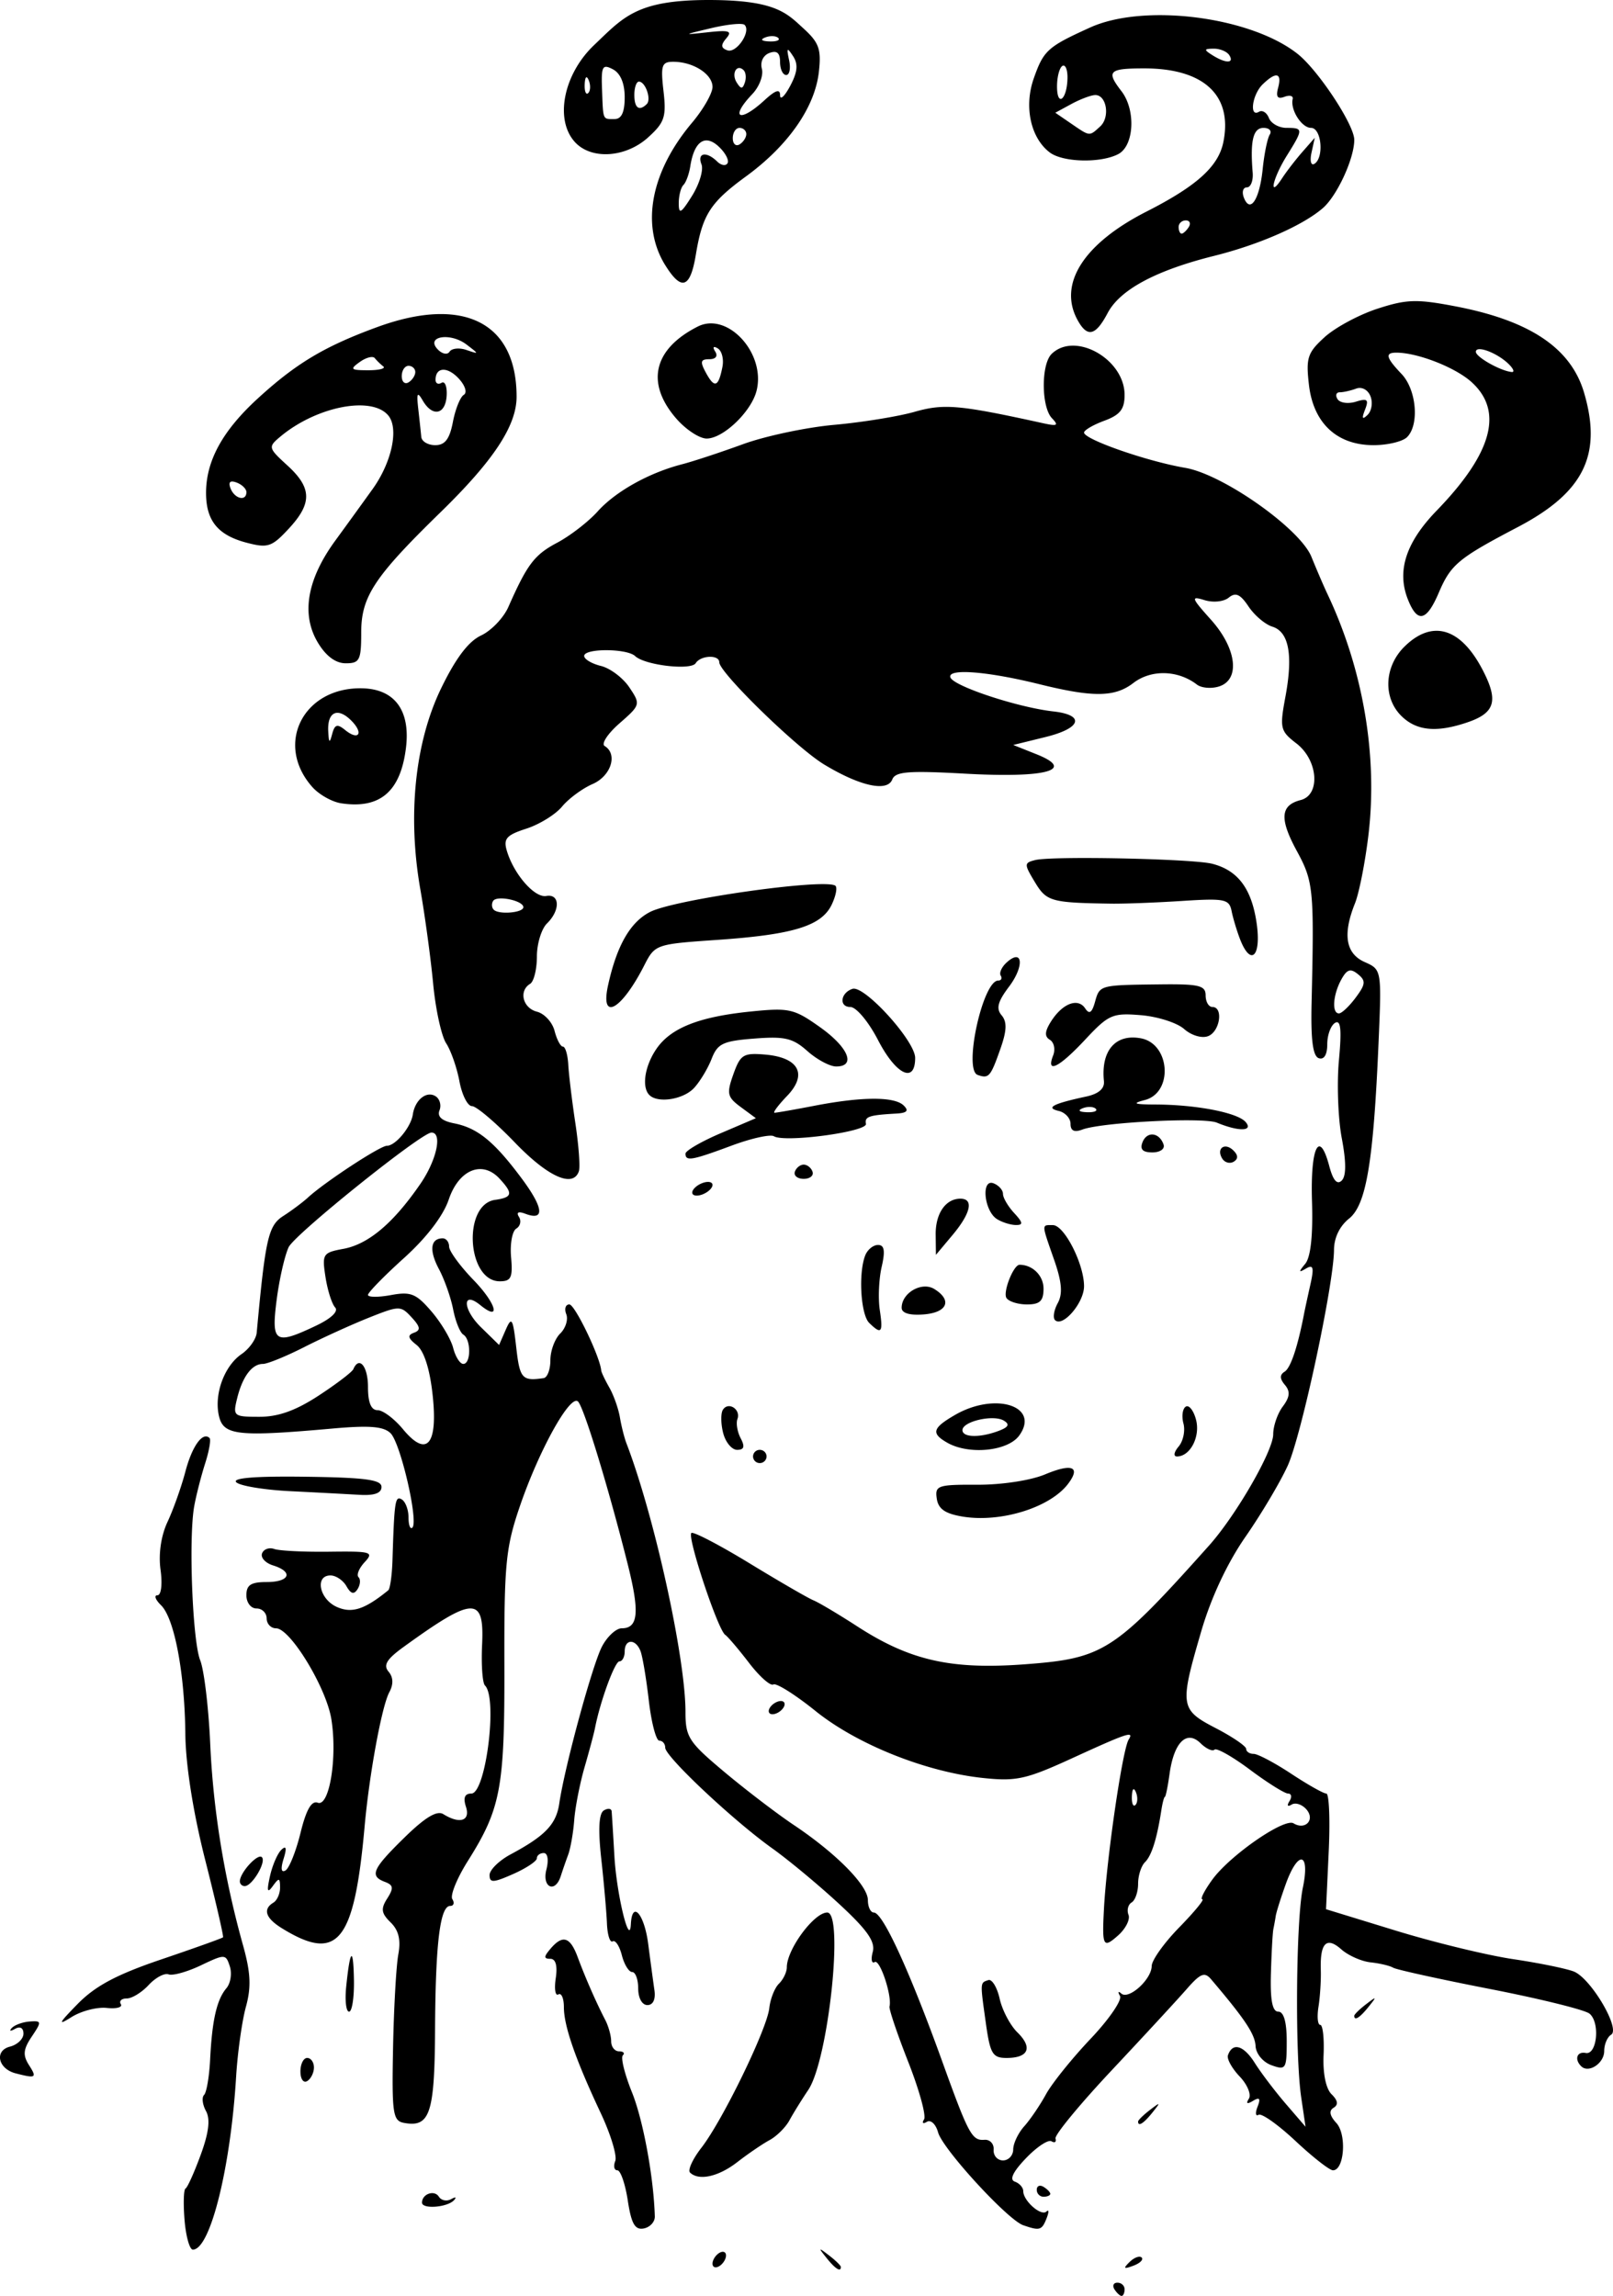 <svg xmlns="http://www.w3.org/2000/svg" width="573.266" height="816.071" viewBox="0 0 151.677 215.919"><path d="M104.796 215.297c-.215-.342-.09-.621.28-.621s.673.28.673.621c0 .342-.126.622-.28.622-.154 0-.457-.28-.673-.622zM67 212.884c0-.342.286-.794.635-1.006.35-.211.636-.104.636.238 0 .342-.286.794-.636 1.005-.35.212-.635.105-.635-.237zm10.718-.54c-.79-.986-.768-1.007.24-.234.611.469 1.112.958 1.112 1.088 0 .511-.522.182-1.352-.854zm28.497.39c.431-.425.944-.616 1.14-.425.195.191-.158.54-.784.772-.906.338-.979.266-.356-.348zm-88.862-3.962c-.125-1.538-.083-2.867.094-2.953.178-.086.819-1.511 1.425-3.167.763-2.08.917-3.35.5-4.114-.333-.607-.415-1.29-.182-1.518.233-.228.489-1.733.57-3.346.184-3.695.626-5.626 1.532-6.694.391-.462.535-1.383.32-2.048-.382-1.177-.454-1.18-2.725-.099-1.283.611-2.649.992-3.035.846-.387-.145-1.23.306-1.874 1.002-.643.695-1.57 1.265-2.061 1.265-.491 0-.74.24-.555.534.186.294-.41.454-1.325.356-.915-.099-2.407.29-3.317.864-1.326.835-1.21.589.584-1.24 1.672-1.703 3.67-2.766 7.89-4.197 3.107-1.054 5.708-1.985 5.779-2.07.07-.084-.687-3.37-1.684-7.301-1.126-4.442-1.831-8.914-1.86-11.811-.06-5.76-1.028-10.886-2.29-12.121-.525-.513-.675-.933-.334-.933.353 0 .479-1.034.291-2.4-.204-1.49.046-3.198.659-4.507.543-1.159 1.298-3.284 1.677-4.722.635-2.408 1.63-3.787 2.275-3.156.145.143-.043 1.22-.419 2.394-.375 1.174-.835 2.973-1.022 3.999-.543 2.975-.167 12.698.56 14.508.365.91.79 4.451.942 7.87.28 6.23 1.318 12.606 3.08 18.916.725 2.591.788 3.94.275 5.805-.367 1.336-.782 4.293-.92 6.57-.526 8.616-2.438 16.263-4.068 16.263-.305 0-.657-1.258-.782-2.795zm41.68-1.83c-.24-1.559-.68-2.834-.978-2.834-.3 0-.39-.394-.2-.875.188-.481-.426-2.51-1.365-4.507-2.37-5.04-3.465-8.187-3.465-9.963 0-.832-.234-1.37-.52-1.198-.286.173-.397-.51-.246-1.517.178-1.185-.002-1.832-.51-1.832-.621 0-.62-.195.005-.932 1.155-1.362 1.857-1.15 2.57.777.71 1.918 1.746 4.28 2.586 5.897.309.593.561 1.502.561 2.02 0 .517.334.94.741.94.408 0 .567.171.355.38-.213.208.175 1.775.863 3.482 1.052 2.612 2.042 8.002 2.145 11.67.014.509-.455 1.015-1.042 1.126-.827.156-1.164-.437-1.501-2.634zm37.188 2.332c-1.474-.512-7.58-7.172-8.01-8.736-.211-.767-.683-1.213-1.05-.992-.365.222-.487.12-.27-.224.219-.345-.449-2.775-1.482-5.401s-1.827-4.975-1.765-5.22c.255-.994-.904-4.473-1.39-4.179-.29.175-.372-.256-.185-.956.257-.96-.52-2.068-3.159-4.507-1.924-1.78-4.748-4.127-6.275-5.217-3.682-2.628-10.082-8.644-10.082-9.478 0-.364-.248-.662-.553-.662-.304 0-.75-1.697-.989-3.771-.24-2.075-.593-4.173-.785-4.662-.46-1.174-1.484-1.145-1.484.042 0 .512-.223.932-.496.932-.434 0-1.811 3.764-2.298 6.28-.092.478-.532 2.127-.977 3.665-.445 1.537-.884 3.775-.974 4.973-.09 1.197-.347 2.666-.569 3.264a56.46 56.46 0 00-.7 2.02c-.524 1.641-1.78 1.062-1.348-.621.23-.896.125-1.554-.249-1.554-.356 0-.647.221-.647.492 0 .27-1 .936-2.223 1.478-1.876.832-2.224.848-2.224.101 0-.487.89-1.362 1.976-1.945 3.26-1.747 4.291-2.827 4.579-4.793.505-3.45 3.113-13.032 4.017-14.759.492-.94 1.326-1.71 1.852-1.71 1.56 0 1.703-1.498.572-6-1.813-7.22-4.122-14.78-4.68-15.327-.73-.713-3.656 4.554-5.461 9.828-1.337 3.906-1.487 5.44-1.463 15.002.028 11.524-.33 13.44-3.443 18.39-1.019 1.62-1.672 3.232-1.45 3.58.22.35.13.636-.202.636-.954 0-1.383 3.506-1.424 11.638-.04 7.908-.482 9.227-2.941 8.762-1.027-.194-1.129-.907-1.009-7.044.074-3.756.296-7.71.494-8.788.252-1.376.038-2.274-.722-3.018-.881-.862-.94-1.278-.32-2.25.618-.97.58-1.261-.206-1.556-1.486-.558-1.198-1.215 1.826-4.175 1.944-1.902 3.056-2.572 3.653-2.202 1.554.964 2.56.638 2.13-.691-.276-.85-.115-1.244.508-1.244 1.357 0 2.49-8.98 1.281-10.162-.238-.233-.36-1.958-.271-3.833.218-4.6-.791-4.57-7.404.222-1.567 1.135-1.907 1.699-1.393 2.305.45.53.474 1.19.071 1.94-.707 1.318-1.88 7.695-2.323 12.637-.98 10.91-2.52 12.802-7.78 9.556-1.535-.948-1.813-1.791-.794-2.408.35-.211.63-.857.625-1.435-.009-.913-.098-.929-.686-.119-.513.707-.577.482-.263-.932.228-1.026.712-2.145 1.076-2.487.455-.428.519-.161.204.855-.29.935-.223 1.335.183 1.09.351-.213.986-1.804 1.411-3.536.533-2.175 1.034-3.051 1.618-2.832 1.1.414 1.862-4.288 1.276-7.877-.486-2.977-3.866-8.524-5.193-8.524-.487 0-.886-.42-.886-.933a.946.946 0 00-.953-.932c-.53 0-.953-.553-.953-1.243 0-.967.424-1.244 1.906-1.244 2.177 0 2.545-.96.6-1.564-.718-.223-1.183-.732-1.032-1.13.15-.399.666-.585 1.146-.414.48.171 2.806.286 5.167.256 3.973-.051 4.222.022 3.334.983-.528.57-.788 1.206-.577 1.412.21.206.171.709-.087 1.118-.341.54-.627.466-1.048-.27-.318-.557-.994-1.012-1.5-1.012-1.497 0-1.051 2.229.593 2.962 1.416.632 2.612.245 4.838-1.565.175-.142.354-1.424.398-2.848.172-5.545.252-6.073.872-5.698.35.211.636.974.636 1.695 0 .72.162 1.15.361.956.594-.581-1.11-7.956-2.05-8.876-.658-.645-1.978-.751-5.466-.44-8.826.787-10.208.643-10.652-1.105-.519-2.04.455-4.766 2.108-5.898.727-.498 1.367-1.403 1.423-2.01.819-8.88 1.09-10.076 2.496-10.976.79-.508 1.839-1.291 2.33-1.742 1.573-1.448 6.778-4.86 7.411-4.86.812 0 2.264-1.749 2.443-2.942.206-1.374 1.274-2.243 2.124-1.728.404.244.578.843.386 1.331-.234.598.22 1 1.386 1.23 2.192.434 3.753 1.706 6.323 5.155 2.082 2.794 2.22 4.043.369 3.348-.663-.25-.881-.143-.605.295a.79.79 0 01-.256 1.1c-.378.229-.597 1.437-.487 2.685.17 1.915.004 2.269-1.06 2.269-3.092 0-3.514-7.22-.448-7.658 1.647-.235 1.722-.59.423-1.995-1.625-1.757-3.825-.854-4.775 1.96-.518 1.537-2.09 3.592-4.211 5.507-1.862 1.68-3.385 3.24-3.385 3.466 0 .227.97.234 2.154.016 1.873-.344 2.37-.144 3.811 1.533.912 1.06 1.832 2.606 2.045 3.434.212.829.64 1.506.952 1.506.736 0 .738-2.309.004-2.753-.31-.188-.74-1.253-.956-2.368-.217-1.115-.82-2.826-1.34-3.801-.937-1.758-.798-2.888.356-2.888.328 0 .6.35.603.777.003.427 1.036 1.84 2.295 3.141 2.152 2.222 2.62 3.973.63 2.356-1.715-1.393-1.658.396.067 2.084l1.707 1.67.63-1.44c.556-1.27.672-1.072.983 1.668.334 2.946.55 3.188 2.576 2.891.35-.051.635-.813.635-1.692s.417-2.006.926-2.504c.509-.499.764-1.318.567-1.82-.197-.504-.066-.915.292-.915.517 0 2.877 4.896 2.996 6.216.016.171.359.892.763 1.602.405.71.85 1.969.992 2.797.14.829.417 1.926.614 2.439 2.63 6.853 5.552 20.148 5.554 25.27 0 2.371.296 2.828 3.653 5.642 2.01 1.684 4.94 3.923 6.511 4.975 4.008 2.681 6.988 5.7 6.988 7.079 0 .643.253 1.17.563 1.17.84 0 3.35 5.47 6.422 13.986 2.485 6.892 2.8 7.477 3.976 7.387.516-.04.906.38.865.932-.04.553.354 1.005.879 1.005.524 0 .956-.464.96-1.032.005-.567.471-1.546 1.036-2.176.565-.629 1.484-1.983 2.044-3.008.56-1.026 2.445-3.371 4.19-5.213 1.745-1.84 2.991-3.659 2.769-4.04-.222-.381-.167-.483.123-.226.698.62 2.85-1.325 2.86-2.584.004-.545 1.168-2.18 2.588-3.633 1.42-1.453 2.398-2.642 2.173-2.642-.224 0 .202-.839.948-1.864 1.652-2.27 6.76-5.807 7.629-5.282 1.103.667 2.044-.328 1.224-1.295-.406-.478-1.036-.69-1.4-.47-.384.233-.47.1-.208-.317.25-.395.192-.718-.128-.718s-1.928-1.007-3.575-2.237c-1.646-1.23-3.15-2.082-3.343-1.894-.192.188-.785-.084-1.317-.605-1.3-1.273-2.497-.091-2.909 2.871-.166 1.197-.365 2.176-.442 2.176-.076 0-.225.56-.33 1.243-.415 2.692-.916 4.288-1.538 4.896-.357.35-.65 1.263-.65 2.03 0 .766-.273 1.558-.607 1.76-.334.202-.467.726-.296 1.164.172.438-.27 1.311-.98 1.941-1.406 1.245-1.514 1.046-1.33-2.467.25-4.782 1.745-15.035 2.327-15.957.53-.84-.109-.63-5.269 1.735-4.387 2.01-5.288 2.21-8.43 1.879-5.376-.568-11.848-3.157-15.752-6.302-1.906-1.536-3.69-2.657-3.962-2.492-.274.166-1.3-.745-2.281-2.024-.981-1.279-1.992-2.469-2.246-2.644-.702-.483-3.625-9.309-3.174-9.582.216-.13 2.68 1.157 5.475 2.863 2.795 1.705 5.49 3.266 5.99 3.47.5.202 2.357 1.307 4.129 2.454 4.958 3.212 8.821 4.084 15.773 3.564 7.395-.554 8.397-1.2 17.293-11.153 2.55-2.853 6.045-8.912 6.045-10.482 0-.771.405-1.944.9-2.607.666-.89.718-1.42.2-2.03-.49-.579-.499-.953-.027-1.246.568-.353 1.23-2.33 1.833-5.47.074-.385.339-1.609.588-2.72.361-1.61.279-1.916-.409-1.511-.7.413-.715.33-.073-.446.512-.62.735-2.675.635-5.87-.16-5.11.69-6.843 1.625-3.314.354 1.338.736 1.782 1.168 1.359.43-.421.433-1.733.007-3.988-.35-1.848-.47-5.143-.268-7.322.27-2.908.173-3.845-.365-3.52-.403.244-.732 1.15-.732 2.012 0 .98-.298 1.471-.794 1.308-.56-.184-.76-1.716-.68-5.18.25-10.7.18-11.424-1.386-14.305-1.648-3.033-1.552-4.302.363-4.792 1.883-.482 1.638-3.752-.398-5.32-1.527-1.175-1.589-1.437-1.04-4.392.734-3.95.329-6.11-1.234-6.596-.67-.208-1.675-1.061-2.234-1.896-.776-1.16-1.215-1.357-1.858-.834-.477.387-1.468.49-2.286.235-1.302-.404-1.242-.223.604 1.835 2.437 2.716 2.787 5.658.749 6.29-.716.223-1.645.14-2.065-.183-1.786-1.373-4.304-1.434-5.979-.145-1.74 1.34-3.773 1.365-8.845.108-4.91-1.215-8.65-1.501-8.356-.638.28.822 6.338 2.826 9.671 3.2 3.014.337 2.652 1.576-.702 2.403l-3.059.753 2.196.877c3.714 1.483.914 2.245-6.703 1.823-5.372-.298-6.575-.202-6.87.549-.468 1.193-3.047.622-6.42-1.422-2.593-1.572-9.845-8.644-9.845-9.602 0-.733-1.744-.667-2.218.084-.443.7-4.78.193-5.69-.665-.777-.733-4.797-.745-4.797-.016 0 .305.711.729 1.58.942.87.214 2.07 1.119 2.667 2.012 1.069 1.595 1.053 1.654-.926 3.384-1.107.968-1.735 1.927-1.396 2.132 1.256.76.604 2.818-1.13 3.574-.962.418-2.252 1.371-2.87 2.117-.616.746-2.128 1.682-3.359 2.08-1.87.603-2.173.943-1.843 2.065.647 2.204 2.612 4.463 3.71 4.268 1.29-.23 1.336 1.345.073 2.58-.524.513-.952 1.915-.952 3.116 0 1.2-.286 2.356-.636 2.567-1.091.66-.695 2.277.643 2.62.702.18 1.448.992 1.656 1.806.21.814.563 1.48.788 1.48.224 0 .45.77.502 1.71.052.94.352 3.416.667 5.502.314 2.087.462 4.115.328 4.507-.542 1.593-2.911.528-6.022-2.706-1.81-1.88-3.623-3.419-4.03-3.419-.409 0-.938-1.049-1.178-2.33-.24-1.283-.8-2.891-1.247-3.575-.447-.684-.998-3.201-1.224-5.595-.226-2.393-.77-6.393-1.207-8.89-1.217-6.943-.508-13.81 1.95-18.89 1.37-2.831 2.57-4.422 3.758-4.98.96-.45 2.116-1.655 2.568-2.678 1.782-4.032 2.448-4.909 4.59-6.046 1.222-.65 2.937-1.975 3.81-2.946 1.692-1.88 4.822-3.629 7.941-4.435 1.048-.271 3.62-1.12 5.717-1.885 2.096-.766 5.956-1.585 8.576-1.82 2.62-.235 6.028-.787 7.572-1.227 2.767-.788 4.196-.66 12.12 1.082 1.302.286 1.445.2.794-.477-1.011-1.053-1.032-5.069-.032-6.048 2.192-2.145 6.86.479 6.86 3.855 0 1.344-.419 1.878-1.905 2.427-1.048.387-1.905.888-1.905 1.114 0 .64 5.925 2.707 9.515 3.318 3.543.604 10.783 5.707 11.862 8.36.502 1.236 1.178 2.807 1.502 3.49 3.366 7.103 4.753 15.257 3.86 22.69-.308 2.564-.876 5.45-1.263 6.412-1.173 2.923-.878 4.725.904 5.52 1.605.716 1.606.72 1.311 7.602-.481 11.23-1.157 15.25-2.78 16.535a3.807 3.807 0 00-1.408 2.908c0 3.184-3.051 17.446-4.345 20.307-.69 1.528-2.477 4.539-3.97 6.69-1.72 2.477-3.248 5.742-4.171 8.908-2.047 7.015-1.995 7.358 1.37 9.105 1.572.816 2.858 1.694 2.858 1.951 0 .257.316.467.702.467.386 0 1.973.84 3.526 1.865 1.553 1.026 3.04 1.865 3.305 1.865.265 0 .367 2.448.228 5.44l-.253 5.439 6.569 2.016c3.612 1.109 8.57 2.314 11.015 2.677 2.445.364 5.018.889 5.717 1.166 1.603.636 4.413 5.396 3.508 5.943-.357.216-.65.906-.65 1.533 0 1.152-1.46 2.123-2.16 1.437-.664-.649-.41-1.413.414-1.252 1.083.212 1.377-2.901.35-3.707-.455-.357-4.668-1.398-9.362-2.313-4.695-.916-8.785-1.816-9.089-2-.304-.183-1.257-.41-2.118-.502-.861-.093-2.103-.644-2.76-1.225-1.388-1.23-2.006-.608-1.925 1.938.03.961-.067 2.517-.217 3.457s-.076 1.71.165 1.71.382 1.275.313 2.833c-.077 1.727.216 3.168.75 3.69.594.582.657.99.194 1.27-.46.277-.375.746.26 1.438.988 1.077.745 4.445-.321 4.445-.321 0-1.911-1.245-3.533-2.766-1.622-1.52-3.18-2.625-3.464-2.454-.283.171-.326-.169-.096-.755.306-.781.193-.93-.423-.558-.556.336-.69.268-.393-.201.246-.39-.142-1.33-.864-2.088-.722-.759-1.22-1.654-1.105-1.99.426-1.25 1.469-.96 2.518.704.595.944 1.914 2.683 2.93 3.864l1.85 2.149-.408-2.77c-.59-4.006-.492-16.618.155-19.71.703-3.367-.444-3.588-1.617-.31-.46 1.282-.877 2.61-.929 2.952-.052.342-.153.902-.225 1.243-.072.342-.176 2.23-.232 4.196-.071 2.497.138 3.573.693 3.574.516 0 .794.971.794 2.778 0 2.619-.082 2.748-1.43 2.26-.81-.293-1.46-1.076-1.5-1.807-.06-1.121-1.001-2.534-4.18-6.274-.612-.721-1.002-.564-2.31.933-.864.99-4.03 4.419-7.034 7.62-3.004 3.2-5.383 6.089-5.287 6.417.096.33-.075.448-.38.264-.304-.185-1.383.53-2.397 1.59-1.225 1.278-1.578 2.018-1.05 2.205.436.154.793.557.793.895 0 .914 1.69 2.395 2.182 1.913.235-.23.238.064.007.651-.44 1.12-.638 1.179-2.19.64zm10.597-40.715c-.202-.496-.353-.349-.383.375-.028.656.122 1.023.333.816.211-.206.234-.742.05-1.191zm-66.147-37.467c-.266-2.394-.809-4.062-1.496-4.603-.823-.647-.88-.92-.245-1.152.649-.237.599-.557-.225-1.448-1.028-1.11-1.144-1.11-4.01.03-1.622.647-4.357 1.89-6.075 2.763-1.72.874-3.47 1.588-3.893 1.588-1.036 0-1.932 1.2-2.435 3.264-.402 1.646-.325 1.71 2.104 1.71 1.78 0 3.416-.587 5.57-1.996 1.677-1.097 3.144-2.216 3.26-2.486.55-1.277 1.377-.266 1.377 1.684 0 1.468.294 2.175.905 2.175.497 0 1.57.804 2.382 1.786 2.259 2.729 3.314 1.47 2.781-3.315zm-10.94-6.423c1.42-.676 2.121-1.348 1.783-1.71-.306-.327-.714-1.616-.907-2.865-.333-2.157-.249-2.29 1.67-2.643 2.362-.433 4.707-2.41 7.252-6.113 1.535-2.233 2.095-4.825 1.043-4.825-.943 0-12.869 9.574-13.431 10.782-.374.804-.882 3.042-1.129 4.975-.513 4.018-.161 4.245 3.718 2.4zm97.757-30.857c.931-1.253.961-1.58.203-2.196-.702-.57-1.034-.46-1.57.519-.785 1.436-.898 3.198-.203 3.17.262-.011.969-.683 1.57-1.493zm-78.274-8.494c0-.623-2.493-1.14-2.841-.59-.166.262-.138.636.061.831.49.48 2.78.281 2.78-.24zm-9.529 121.83c0-.823 1.162-1.229 1.588-.554.223.353.743.453 1.156.222.412-.232.53-.184.26.106-.63.678-3.004.857-3.004.227zm57.806-1.212c0-.362.286-.485.636-.274.349.211.635.508.635.658 0 .151-.286.274-.635.274a.649.649 0 01-.636-.658zm-32.605-1.618c-.232-.226.25-1.275 1.069-2.331 1.996-2.571 6.17-11.156 6.385-13.13.095-.87.504-1.906.91-2.303s.738-1.09.738-1.538c0-1.685 2.557-5.151 3.799-5.151 1.589 0 .105 13.88-1.783 16.684-.613.91-1.408 2.194-1.767 2.855-.358.661-1.202 1.5-1.875 1.865s-2.033 1.293-3.023 2.062c-1.776 1.38-3.632 1.79-4.453.987zm42.134-4.796c0-.13.5-.619 1.111-1.088 1.008-.773 1.03-.751.24.235-.83 1.035-1.351 1.364-1.351.853zm-78.77-4.702c0-.704.287-1.28.636-1.28.35 0 .635.403.635.896s-.286 1.069-.635 1.28c-.35.211-.635-.192-.635-.896zm-26.784.167c-1.654-.429-2.015-2.13-.533-2.51.7-.178 1.273-.728 1.273-1.221 0-.542-.314-.72-.794-.45-.436.246-.574.21-.304-.08.269-.29 1.029-.565 1.689-.613 1.125-.08 1.137.007.19 1.42-.806 1.205-.857 1.745-.254 2.69.762 1.194.65 1.26-1.267.764zm91.24-4.71c-.548-3.895-.554-3.801.233-4.058.344-.112.823.679 1.065 1.757.242 1.079.994 2.502 1.67 3.164 1.458 1.428 1.046 2.4-1.02 2.4-1.316 0-1.544-.38-1.949-3.263zm34.641-.701c0-.13.5-.619 1.112-1.088 1.007-.773 1.03-.751.24.235-.83 1.035-1.352 1.365-1.352.853zm-94.794-2.718c.366-3.609.674-3.872.73-.622.027 1.624-.179 2.953-.458 2.953-.28 0-.401-1.049-.272-2.331zm27.46.155c0-.854-.255-1.554-.567-1.554-.311 0-.749-.71-.971-1.58-.223-.868-.611-1.454-.863-1.302-.252.152-.494-.606-.538-1.684-.044-1.079-.285-3.817-.535-6.085-.304-2.763-.225-4.262.24-4.543.38-.23.713-.193.737.083.025.277.142 2.182.26 4.233.206 3.578 1.433 8.633 1.547 6.372.114-2.275 1.264-.96 1.63 1.865.21 1.623.474 3.582.586 4.35.125.864-.128 1.4-.662 1.4-.499 0-.864-.658-.864-1.555zm-37.459-10.101c.036-.837 1.684-2.632 2.07-2.254.444.434-.907 2.72-1.608 2.72a.452.452 0 01-.462-.466zM72.4 160.594c.215-.341.678-.621 1.027-.621.35 0 .459.28.243.621-.216.342-.678.622-1.028.622s-.458-.28-.242-.622zm18.104-17.969c-1.633-.27-2.275-.72-2.416-1.69-.18-1.228.087-1.32 3.811-1.303 2.29.011 5.018-.406 6.372-.972 2.537-1.061 3.375-.728 2.181.866-1.684 2.25-6.334 3.698-9.948 3.1zm-63.206-2.387c-2.446-.121-4.73-.498-5.078-.837-.417-.408 1.787-.585 6.512-.521 5.625.075 7.142.279 7.142.959 0 .585-.667.824-2.065.742a954.453 954.453 0 00-6.511-.343zm43.513-3.265a.63.63 0 01.636-.622c.35 0 .635.28.635.622a.63.63 0 01-.635.621.63.63 0 01-.636-.621zm40.017-.93c.434-.51.639-1.49.455-2.174-.183-.686-.082-1.398.224-1.583.307-.185.74.377.965 1.25.407 1.59-.558 3.437-1.796 3.437-.356 0-.288-.41.152-.93zm-42.826-1.274c-.223-.87-.234-1.855-.025-2.186.51-.806 1.703-.043 1.366.872-.146.396-.007 1.21.306 1.808.415.79.323 1.088-.334 1.088-.499 0-1.09-.712-1.313-1.582zm21.072.91c-1.54-.878-1.4-1.38.734-2.613 3.783-2.187 8.019-.835 6.041 1.929-1.062 1.484-4.723 1.854-6.775.685zm4.881-1.13c.888-.34 1.01-.602.44-.946-.984-.596-3.891.073-3.891.895 0 .706 1.678.732 3.451.052zm-12.218-10.133c-.801-.785-1.032-4.679-.376-6.352.212-.54.753-.983 1.203-.983.599 0 .69.554.343 2.062-.261 1.135-.342 2.953-.179 4.04.324 2.16.163 2.361-.99 1.233zm17.472-.267c-.221-.216-.106-.935.256-1.597.48-.878.388-1.979-.34-4.07-1.206-3.46-1.199-3.266-.118-3.266 1.07 0 2.93 3.65 2.93 5.748 0 1.555-2.003 3.894-2.728 3.185zm-14.422-1.159c0-1.403 1.893-2.491 3.07-1.765 1.715 1.059 1.227 2.218-1.006 2.39-1.324.102-2.064-.122-2.064-.625zm9.854-.923c-.351-.556.662-3.121 1.233-3.121 1.226 0 2.253 1.021 2.253 2.242 0 1.163-.34 1.488-1.551 1.488-.853 0-1.724-.274-1.935-.61zm-6.655-5.95c-.024-1.99.935-3.387 2.327-3.387 1.274 0 .978 1.365-.742 3.418l-1.563 1.865-.022-1.896zm5.773-1.461c-1.22-.756-1.525-3.818-.336-3.372.49.185.892.633.892.997s.473 1.173 1.051 1.798c.834.901.867 1.135.16 1.128-.492-.005-1.286-.254-1.767-.551zm-28.665-2.501c0-.295.43-.697.953-.893.524-.197.953-.117.953.177 0 .295-.429.697-.953.894-.524.197-.953.117-.953-.178zm9.65-1.959c.126-.367.5-.668.832-.668.332 0 .706.3.83.668.126.368-.248.669-.83.669-.583 0-.957-.301-.831-.669zm40.196-1.227c-.603-.956.224-1.573 1.039-.775.456.447.467.794.033 1.057-.355.215-.838.088-1.072-.282zm-50.48-.474c0-.278 1.488-1.142 3.309-1.92l3.309-1.414-1.42-1.048c-1.275-.941-1.347-1.259-.695-3.087.658-1.846.937-2.02 2.97-1.85 3.186.268 4.036 1.855 2.081 3.89-.835.87-1.365 1.582-1.177 1.582.188 0 1.882-.296 3.764-.66 4.476-.863 7.51-.871 8.376-.023.508.497.318.705-.699.761-2.567.143-2.986.285-2.85.969.147.74-7.624 1.787-8.653 1.164-.337-.204-2.132.194-3.988.885-3.735 1.39-4.328 1.492-4.328.75zm42.976-1.076c.416-1.06 1.587-.93 1.98.221.139.41-.329.738-1.053.738-.913 0-1.19-.287-.927-.959zm-6.769-1.726c0-.524-.5-1.07-1.111-1.214-1.275-.298-.544-.682 2.577-1.353 1.178-.254 1.746-.746 1.674-1.451-.294-2.867 1.09-4.473 3.474-4.027 2.764.517 3.06 5.105.374 5.804-1.246.324-1.029.415 1.007.422 3.853.014 7.725.768 8.474 1.65.744.878-.66.906-2.71.055-1.266-.525-10.83-.034-12.647.65-.761.286-1.112.117-1.112-.536zm2.37-1.42c-.212-.207-.76-.229-1.218-.05-.507.2-.356.347.384.376.67.027 1.044-.12.833-.326zM61.07 102.99c-.741-.726-.457-2.687.623-4.3 1.339-2 3.996-3.064 8.887-3.56 3.632-.368 4.078-.268 6.511 1.457 2.69 1.907 3.436 3.71 1.536 3.71-.592 0-1.807-.65-2.7-1.445-1.377-1.225-2.135-1.404-4.998-1.18-2.95.23-3.455.47-4.014 1.909-.352.905-1.093 2.135-1.647 2.734-1 1.083-3.389 1.467-4.198.675zm30.863-1.898c-1.357-.474.478-8.877 1.938-8.877.285 0 .388-.21.23-.466-.159-.257.095-.813.564-1.237 1.518-1.373 1.679.346.214 2.285-1.059 1.401-1.228 2.055-.695 2.684.52.612.493 1.435-.1 3.122-.94 2.677-1.096 2.858-2.151 2.489zm-9.37-3.282c-.9-1.737-2.05-3.108-2.605-3.108-1.085 0-.924-1.336.205-1.705 1.117-.364 5.893 4.898 5.893 6.492 0 2.459-1.799 1.594-3.494-1.68zm16.469 1.448c.224-.571.085-1.233-.308-1.47-.52-.315-.486-.793.123-1.748 1.073-1.681 2.522-2.227 3.198-1.204.384.581.634.418.919-.6.45-1.605.407-1.594 6.119-1.66 3.678-.043 4.287.104 4.288 1.038 0 .598.286 1.088.635 1.088 1.058 0 .711 2.325-.41 2.745-.59.222-1.566-.07-2.248-.674-.662-.587-2.494-1.172-4.07-1.301-2.669-.22-3.028-.061-5.229 2.294-2.47 2.645-3.71 3.258-3.017 1.492zm-41.857-6.577c.818-3.75 2.092-5.973 3.97-6.924 2.302-1.165 16.185-3.14 17.387-2.475.23.127.086.93-.317 1.782-.955 2.018-3.607 2.836-10.791 3.33-5.777.399-5.833.418-6.852 2.415-2.142 4.196-4.144 5.3-3.397 1.872zm59.433-4.351c-.298-.77-.656-1.958-.794-2.642-.229-1.135-.636-1.218-4.682-.957-2.437.158-5.431.272-6.654.253-5.657-.087-6.062-.2-7.162-2.023-1.023-1.695-1.022-1.81.022-2.075 1.572-.4 14.773-.126 16.64.345 2.413.61 3.705 2.321 4.182 5.545.47 3.17-.534 4.175-1.552 1.554zM32.083 75.546c-.862-.13-2.085-.82-2.717-1.533-3.582-4.04-.828-9.436 4.737-9.28 3.038.084 4.507 2.116 4.068 5.626-.513 4.095-2.44 5.737-6.088 5.187zm.365-6.896c1.315 1.067 1.778.286.546-.92-1.27-1.242-2.227-.766-2.128 1.056.06 1.101.13 1.148.37.242.238-.9.478-.974 1.212-.378zm99.346-1.299c-1.766-1.728-1.636-4.671.289-6.555 2.61-2.554 5.267-1.76 7.326 2.189 1.518 2.911 1.191 4.058-1.409 4.944-2.896.989-4.785.813-6.206-.578zM29.9 60.45c-1.598-2.647-1.042-5.945 1.617-9.592a855.91 855.91 0 003.525-4.87c1.813-2.534 2.484-5.719 1.46-6.926-1.572-1.855-6.763-.83-10.144 2.004-1.16.972-1.14 1.055.665 2.705 2.32 2.12 2.348 3.564.115 5.965-1.583 1.702-1.952 1.825-3.937 1.306-2.683-.702-3.798-2.04-3.824-4.594-.032-3.048 1.51-5.897 4.845-8.956 3.617-3.317 6.286-4.914 11.245-6.73 8.096-2.964 13.11-.46 13.11 6.547 0 2.72-2.156 5.994-7.161 10.876-6.225 6.07-7.449 7.927-7.449 11.3 0 2.6-.148 2.894-1.451 2.894-.95 0-1.854-.667-2.616-1.93zM23.17 46.282c0-.305-.414-.71-.92-.9-.616-.231-.804-.047-.568.555.386.983 1.488 1.24 1.488.345zm19.418-6.6c.23-1.2.69-2.347 1.023-2.548.341-.207.135-.874-.475-1.533-1.064-1.151-2.18-1.09-2.18.12 0 .343.256.468.568.279.313-.189.527.354.477 1.206-.106 1.793-1.329 2.045-2.25.463-.508-.874-.59-.721-.421.777.116 1.025.244 2.214.284 2.642.04.427.63.777 1.314.777.917 0 1.35-.571 1.66-2.183zM39.05 34.99c0-.322-.286-.585-.635-.585-.35 0-.636.436-.636.97 0 .532.286.796.636.584.349-.211.635-.647.635-.969zm-3.01-.533a5.62 5.62 0 01-.798-.776c-.181-.227-.817-.064-1.413.363-.957.684-.862.776.798.776 1.035 0 1.67-.164 1.413-.363zm7.825-1.543c1.202.41 1.202.402 0-.515-1.521-1.159-3.87-.772-2.715.447.426.45.92.549 1.127.226.202-.316.917-.387 1.588-.158zm88.506 23.41c-1.032-2.657-.153-5.332 2.728-8.307 5.234-5.405 6.302-9.34 3.279-12.082-1.52-1.378-5.045-2.76-7.06-2.77-1.106-.005-.996.459.476 2.005 1.41 1.481 1.693 4.79.508 5.949-.42.41-1.833.746-3.14.746-3.447 0-5.663-2.07-6.078-5.68-.292-2.532-.13-3.02 1.484-4.486.997-.904 3.228-2.104 4.96-2.667 2.742-.891 3.684-.92 7.312-.227 7.033 1.343 10.887 3.931 12.12 8.138 1.712 5.84-.03 9.37-6.232 12.624-5.617 2.947-6.298 3.514-7.442 6.192-1.155 2.705-2.018 2.873-2.915.565zm-3.497-19.053c-.24-.614-.815-.924-1.343-.726-.508.19-1.202.347-1.544.347-.341 0-.437.29-.212.646.225.356 1 .464 1.722.24 1.088-.338 1.236-.21.862.751-.326.837-.258.972.242.487.381-.37.504-1.156.273-1.745zm12.97-3.056c-1.09-1.054-3.063-1.78-3.063-1.129 0 .497 2.349 1.815 3.38 1.899.288.023.145-.324-.317-.77zM63.563 39.33c-2.864-3.33-2.107-6.513 2.05-8.619 2.813-1.425 6.428 2.536 5.525 6.054-.503 1.963-3.136 4.478-4.688 4.478-.683 0-1.983-.86-2.887-1.913zm4.37-4.828c.143-.723-.053-1.503-.435-1.734-.416-.252-.513-.132-.241.298.27.428.044.717-.56.717-.83 0-.884.235-.303 1.297.8 1.463 1.165 1.326 1.54-.578zm33.392-4.407c-1.85-3.384.565-7.183 6.483-10.196 4.726-2.406 6.76-4.241 7.226-6.522.9-4.404-1.819-6.945-7.43-6.945-3.346 0-3.606.258-2.152 2.14 1.37 1.772 1.202 5.135-.296 5.92-1.653.865-5.208.78-6.442-.154-1.799-1.362-2.438-4.308-1.509-6.953.93-2.647 1.297-2.98 5.302-4.797 5.073-2.302 15.071-1.033 19.507 2.476 1.944 1.538 5.333 6.676 5.333 8.087 0 1.761-1.618 5.27-2.965 6.43-1.896 1.634-5.976 3.424-10.215 4.483-5.476 1.367-8.848 3.177-10.009 5.374-1.14 2.159-1.913 2.338-2.833.657zm10.459-8.744c.216-.342.09-.622-.28-.622s-.673.28-.673.622c0 .342.126.622.28.622.154 0 .457-.28.673-.622zm6.954-5.47c.145-1.425.443-2.875.662-3.222.22-.348-.046-.632-.59-.632-.97 0-1.263 1.21-1.016 4.196.064.769-.182 1.398-.545 1.398-.364 0-.489.439-.279.975.595 1.516 1.475.164 1.768-2.715zm3.734-1.597l1.16-1.325-.306 1.4c-.169.77-.048 1.242.27 1.05.93-.562.673-3.382-.31-3.382-.886 0-1.969-1.7-1.73-2.718.069-.299-.282-.39-.78-.202-.647.242-.816-.004-.588-.857.379-1.417-.203-1.54-1.462-.308-.983.962-1.27 3.134-.339 2.57.313-.188.733.075.933.586.2.51.945.929 1.655.929 1.592 0 1.593.106.022 2.627-1.334 2.14-1.746 4.12-.441 2.117.416-.64 1.278-1.758 1.916-2.487zm-19.015-2.394c.947-.866.602-2.983-.482-2.95-.395.013-1.4.391-2.23.842l-1.51.82 1.492 1.023c1.785 1.223 1.691 1.214 2.73.265zm-3.078-4.535c.016-.804-.199-1.323-.477-1.155-.278.168-.505 1.035-.505 1.926 0 1.998.942 1.258.982-.771zm15.216-2.166c-.216-.342-.876-.617-1.466-.612-.926.009-.943.093-.122.612 1.244.787 2.085.787 1.588 0zm-53.03 19.767c-2.33-3.74-1.385-8.79 2.511-13.415C66.134 10.285 67 8.77 67 8.177c0-1.205-1.81-2.367-3.692-2.367-1.084 0-1.195.335-.916 2.757.278 2.419.102 2.951-1.441 4.351-2.11 1.913-5.33 2.128-6.875.458-1.94-2.097-1.103-6.38 1.782-9.128C58.625 1.613 59.84 0 66.637 0c6.35 0 7.352 1.246 8.946 2.702C77.02 4.015 77.24 4.648 77 6.775c-.377 3.324-2.882 6.914-6.841 9.807-3.376 2.466-4.103 3.601-4.73 7.39-.52 3.139-1.344 3.422-2.862.984zm3.398-9.5c-.428-1.092.465-1.254 1.474-.267.38.372.82.442.979.155.158-.286-.219-.99-.839-1.566-1.285-1.193-2.3-.485-2.665 1.856-.115.733-.406 1.527-.648 1.764-.242.237-.439 1.013-.438 1.726.002 1.071.219.948 1.255-.715.689-1.106 1.086-2.434.882-2.953zm4.213-2.844c0-.322-.286-.585-.635-.585-.35 0-.635.436-.635.969 0 .533.286.796.635.585.35-.212.635-.648.635-.97zM58.742 9.148c0-1.317-.398-2.259-1.112-2.633-.976-.51-1.1-.286-1.02 1.843.112 3.01.041 2.84 1.18 2.84.654 0 .952-.642.952-2.05zm13.14.284c1.051-.966 1.472-1.1 1.474-.466.002.487.43.088.949-.887.693-1.301.765-2.045.27-2.798-.567-.86-.627-.801-.373.374.166.77.043 1.399-.274 1.399-.316 0-.576-.551-.576-1.224 0-.86-.298-1.112-1.004-.847-.585.22-.88.842-.706 1.492.164.613-.242 1.682-.901 2.375-2.152 2.26-1.208 2.741 1.141.582zm-11.066.358c.456-.446-.124-2.115-.735-2.115-.237 0-.431.56-.431 1.244 0 1.24.447 1.575 1.166.871zM55.365 7.56c-.203-.496-.354-.349-.384.375-.028.656.122 1.023.333.816.212-.206.234-.742.05-1.191zm14.56-.959c-.646-.631-1.179.32-.649 1.159.4.633.55.634.765.002.147-.432.095-.955-.116-1.161zm.09-4.262c-.198-.194-1.6-.058-3.117.303-2.72.646-2.724.652-.323.39 1.992-.219 2.304-.114 1.72.574-.534.63-.507.913.108 1.127.852.297 2.247-1.774 1.613-2.394zM73.18 3.57c-.21-.207-.759-.229-1.217-.05-.507.2-.356.347.384.376.67.027 1.044-.12.833-.326z"/></svg>